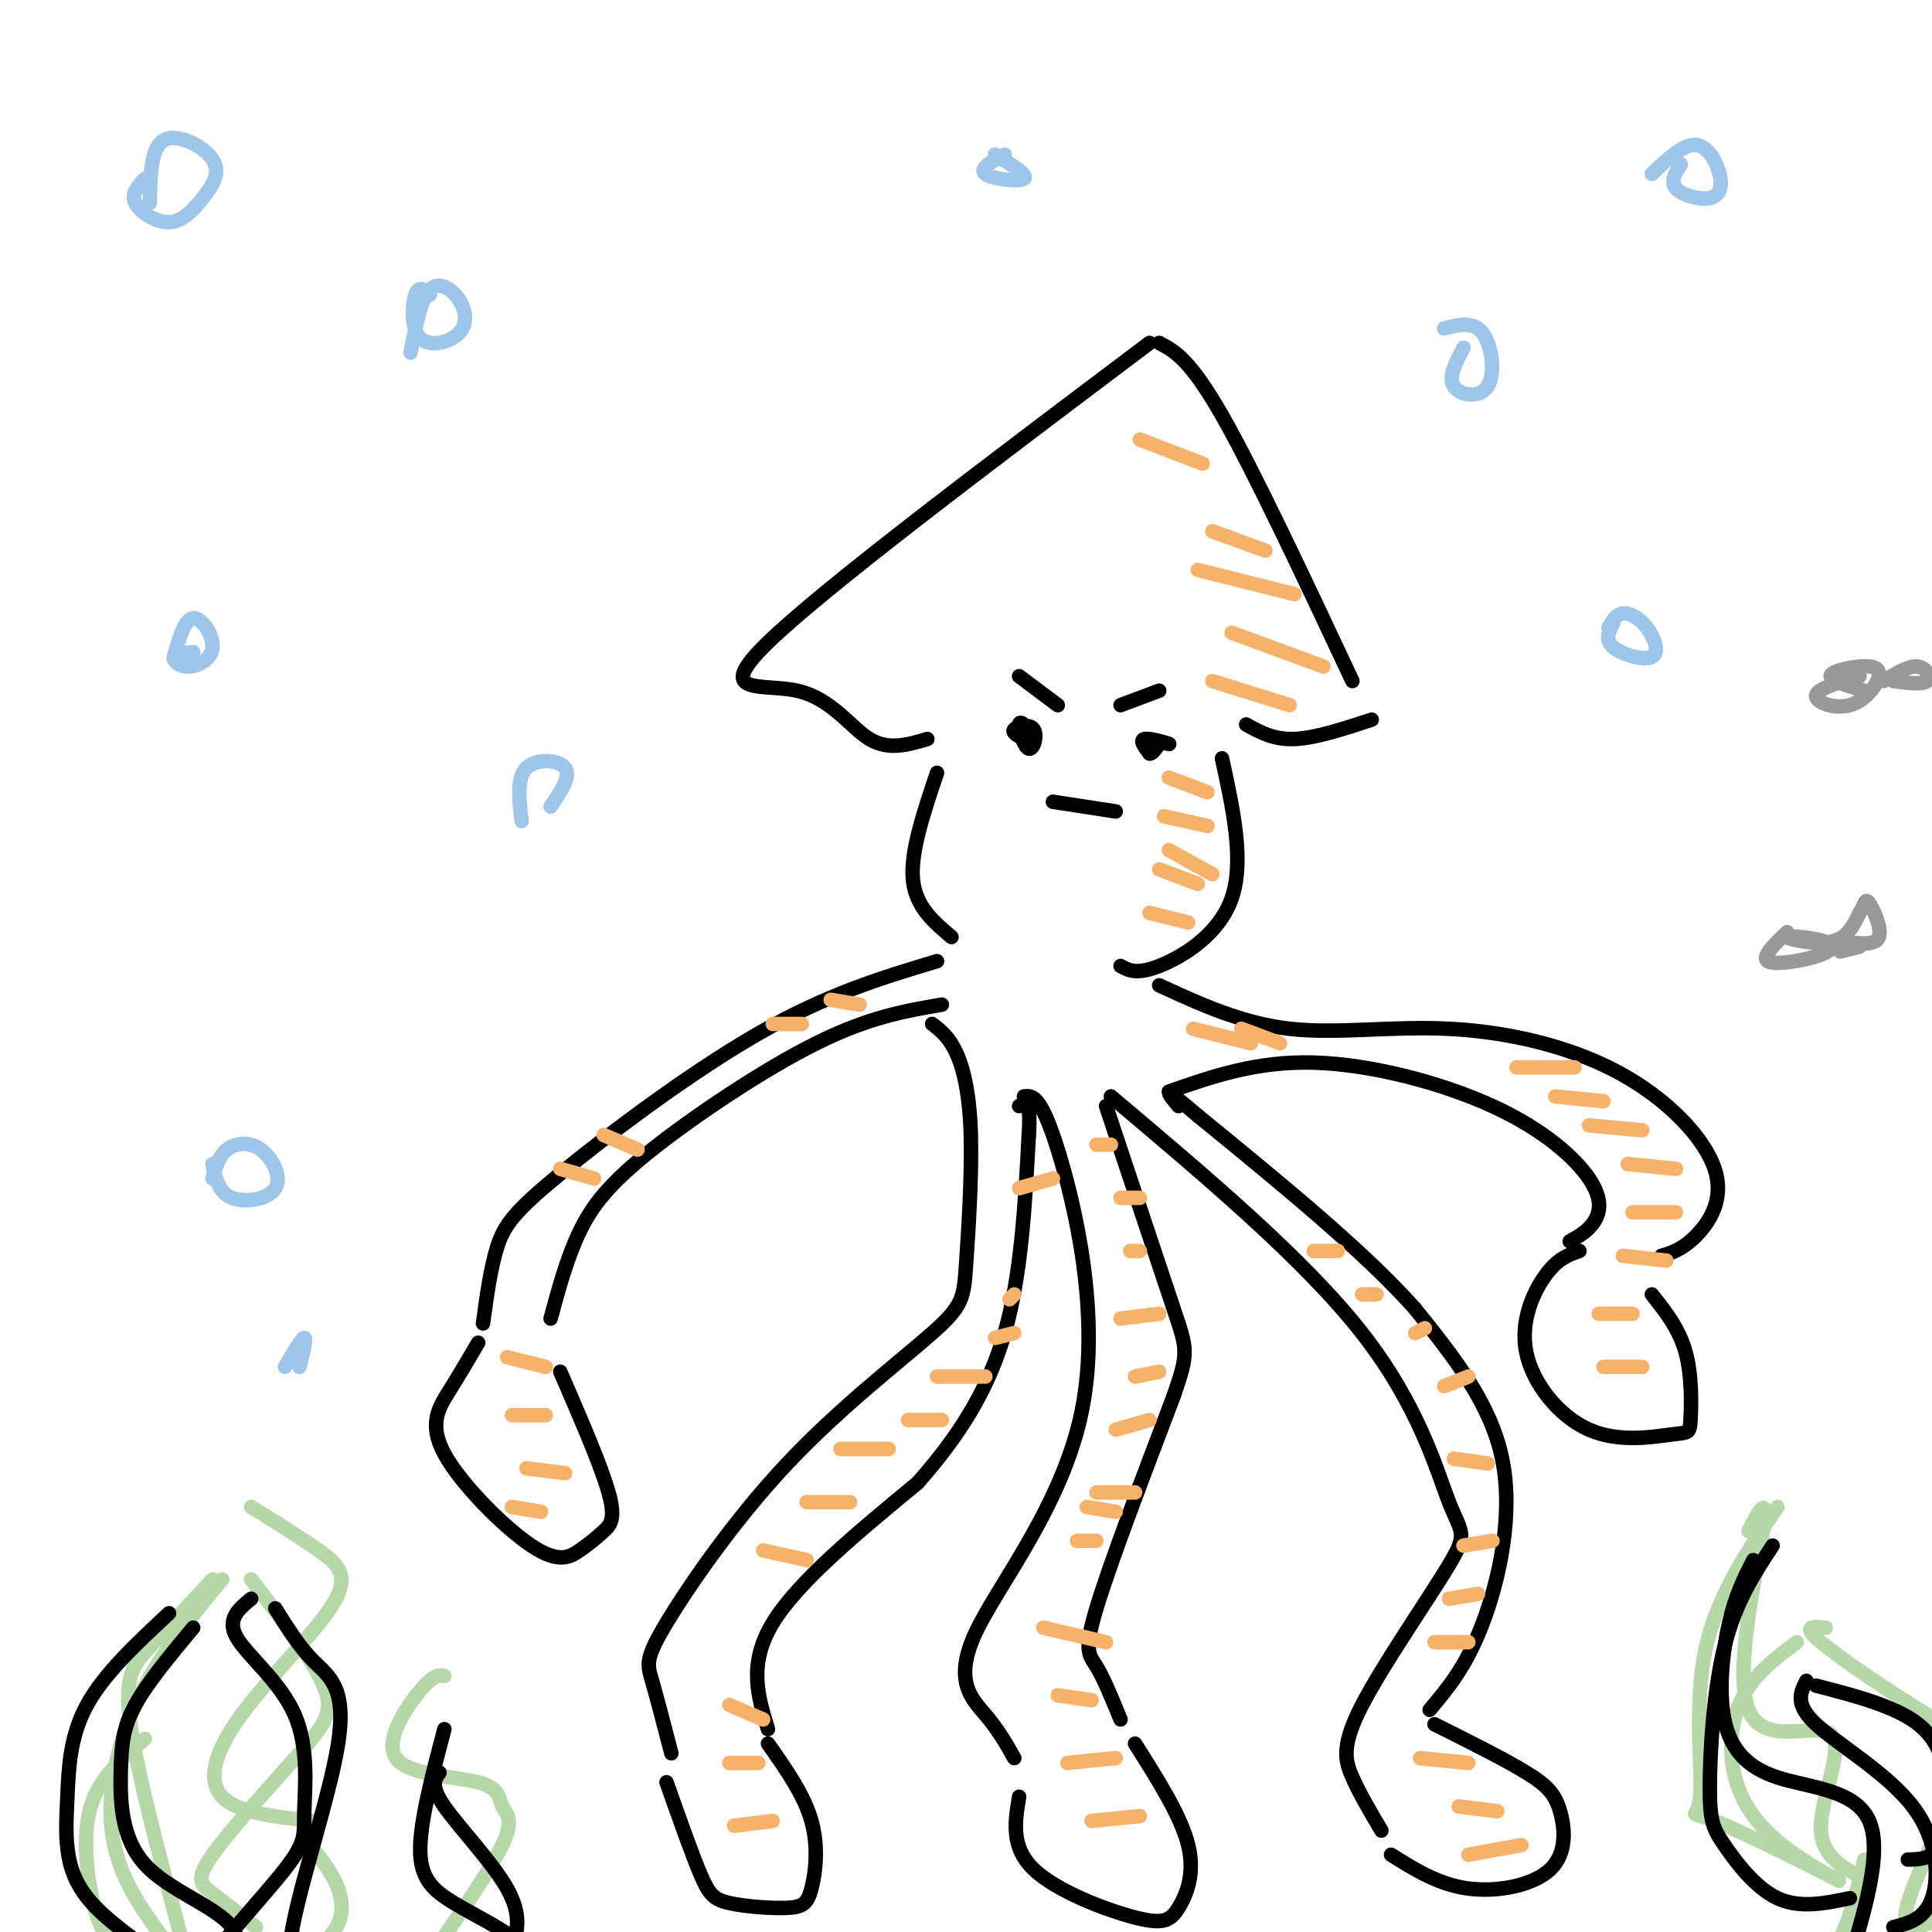 <svg viewBox='0 0 400 400' version='1.1' xmlns='http://www.w3.org/2000/svg' xmlns:xlink='http://www.w3.org/1999/xlink'><g fill='none' stroke='rgb(0,0,0)' stroke-width='3' stroke-linecap='round' stroke-linejoin='round'><path d='M192,153c-4.024,1.202 -8.048,2.405 -12,0c-3.952,-2.405 -7.833,-8.417 -15,-10c-7.167,-1.583 -17.619,1.262 -6,-10c11.619,-11.262 45.310,-36.631 79,-62'/><path d='M240,71c3.167,1.667 6.333,3.333 13,15c6.667,11.667 16.833,33.333 27,55'/><path d='M284,149c-5.833,1.917 -11.667,3.833 -16,4c-4.333,0.167 -7.167,-1.417 -10,-3'/><path d='M213,154c0.000,0.000 1.000,0.000 1,0'/><path d='M214,152c-1.429,-1.530 -2.858,-3.059 -3,-2c-0.142,1.059 1.003,4.707 2,5c0.997,0.293 1.845,-2.767 1,-4c-0.845,-1.233 -3.384,-0.638 -4,0c-0.616,0.638 0.692,1.319 2,2'/><path d='M212,153c0.333,0.333 0.167,0.167 0,0'/><path d='M238,153c2.267,0.600 4.533,1.200 4,1c-0.533,-0.200 -3.867,-1.200 -5,-1c-1.133,0.200 -0.067,1.600 1,3'/><path d='M238,156c0.500,0.167 1.250,-0.917 2,-2'/><path d='M211,140c0.000,0.000 8.000,6.000 8,6'/><path d='M232,146c0.000,0.000 8.000,-3.000 8,-3'/><path d='M194,160c-2.750,8.167 -5.500,16.333 -5,22c0.500,5.667 4.250,8.833 8,12'/><path d='M253,157c2.333,10.689 4.667,21.378 2,29c-2.667,7.622 -10.333,12.178 -15,14c-4.667,1.822 -6.333,0.911 -8,0'/><path d='M218,166c0.000,0.000 13.000,2.000 13,2'/><path d='M194,199c-11.369,3.411 -22.738,6.821 -37,15c-14.262,8.179 -31.417,21.125 -41,29c-9.583,7.875 -11.595,10.679 -13,15c-1.405,4.321 -2.202,10.161 -3,16'/><path d='M195,208c-7.554,1.292 -15.107,2.583 -26,8c-10.893,5.417 -25.125,14.958 -34,22c-8.875,7.042 -12.393,11.583 -15,17c-2.607,5.417 -4.304,11.708 -6,18'/><path d='M99,278c-1.949,3.316 -3.897,6.631 -6,10c-2.103,3.369 -4.360,6.790 -1,13c3.360,6.210 12.337,15.208 18,19c5.663,3.792 8.013,2.377 10,1c1.987,-1.377 3.612,-2.717 5,-4c1.388,-1.283 2.539,-2.509 1,-8c-1.539,-5.491 -5.770,-15.245 -10,-25'/><path d='M193,212c1.749,1.357 3.497,2.714 5,6c1.503,3.286 2.759,8.500 3,17c0.241,8.500 -0.534,20.285 -1,27c-0.466,6.715 -0.625,8.360 -7,14c-6.375,5.640 -18.966,15.275 -30,27c-11.034,11.725 -20.509,25.541 -25,33c-4.491,7.459 -3.997,8.560 -3,12c0.997,3.440 2.499,9.220 4,15'/><path d='M138,369c2.606,7.391 5.213,14.781 7,19c1.787,4.219 2.755,5.266 6,6c3.245,0.734 8.767,1.156 12,1c3.233,-0.156 4.178,-0.888 5,-4c0.822,-3.112 1.521,-8.603 0,-14c-1.521,-5.397 -5.260,-10.698 -9,-16'/><path d='M159,358c-2.083,-6.750 -4.167,-13.500 1,-22c5.167,-8.500 17.583,-18.750 30,-29'/><path d='M190,307c8.444,-9.578 14.556,-19.022 18,-31c3.444,-11.978 4.222,-26.489 5,-41'/><path d='M213,235c0.500,-7.833 -0.750,-6.917 -2,-6'/><path d='M212,227c1.719,-0.193 3.439,-0.386 7,11c3.561,11.386 8.965,34.351 5,54c-3.965,19.649 -17.298,35.982 -22,46c-4.702,10.018 -0.772,13.719 2,17c2.772,3.281 4.386,6.140 6,9'/><path d='M211,372c-0.871,5.217 -1.742,10.434 3,15c4.742,4.566 15.096,8.482 21,10c5.904,1.518 7.359,0.640 9,-2c1.641,-2.640 3.469,-7.040 2,-13c-1.469,-5.960 -6.234,-13.480 -11,-21'/><path d='M232,356c-1.756,-4.289 -3.511,-8.578 -5,-11c-1.489,-2.422 -2.711,-2.978 0,-12c2.711,-9.022 9.356,-26.511 16,-44'/><path d='M243,289c3.111,-8.978 2.889,-9.422 0,-18c-2.889,-8.578 -8.444,-25.289 -14,-42'/><path d='M230,227c20.079,16.932 40.157,33.865 52,49c11.843,15.135 15.450,28.473 18,35c2.550,6.527 4.044,6.244 0,13c-4.044,6.756 -13.627,20.550 -18,29c-4.373,8.450 -3.535,11.557 -2,15c1.535,3.443 3.768,7.221 6,11'/><path d='M288,384c4.923,3.096 9.847,6.191 16,7c6.153,0.809 13.536,-0.670 17,-4c3.464,-3.330 3.010,-8.512 2,-12c-1.010,-3.488 -2.574,-5.282 -7,-8c-4.426,-2.718 -11.713,-6.359 -19,-10'/><path d='M296,354c3.800,-4.511 7.600,-9.022 11,-18c3.400,-8.978 6.400,-22.422 4,-34c-2.400,-11.578 -10.200,-21.289 -18,-31'/><path d='M293,271c-10.500,-11.833 -27.750,-25.917 -45,-40'/><path d='M248,231c-8.167,-7.000 -6.083,-4.500 -4,-2'/><path d='M240,204c8.568,3.943 17.137,7.885 27,9c9.863,1.115 21.021,-0.599 33,0c11.979,0.599 24.778,3.511 35,9c10.222,5.489 17.868,13.555 20,20c2.132,6.445 -1.248,11.270 -4,14c-2.752,2.730 -4.876,3.365 -7,4'/><path d='M242,226c9.080,-3.166 18.159,-6.332 30,-6c11.841,0.332 26.442,4.161 37,9c10.558,4.839 17.073,10.687 20,15c2.927,4.313 2.265,7.089 1,9c-1.265,1.911 -3.132,2.955 -5,4'/><path d='M327,259c-2.241,0.779 -4.482,1.558 -7,5c-2.518,3.442 -5.314,9.549 -4,16c1.314,6.451 6.739,13.248 13,16c6.261,2.752 13.359,1.459 17,1c3.641,-0.459 3.827,-0.085 4,-3c0.173,-2.915 0.335,-9.119 -1,-14c-1.335,-4.881 -4.168,-8.441 -7,-12'/></g>
<g fill='none' stroke='rgb(246,178,107)' stroke-width='3' stroke-linecap='round' stroke-linejoin='round'><path d='M238,189c0.000,0.000 8.000,2.000 8,2'/><path d='M240,180c0.000,0.000 8.000,3.000 8,3'/><path d='M242,176c0.000,0.000 9.000,5.000 9,5'/><path d='M241,169c0.000,0.000 9.000,2.000 9,2'/><path d='M242,161c0.000,0.000 8.000,3.000 8,3'/><path d='M251,141c0.000,0.000 16.000,5.000 16,5'/><path d='M255,131c0.000,0.000 19.000,7.000 19,7'/><path d='M248,118c0.000,0.000 20.000,5.000 20,5'/><path d='M251,110c0.000,0.000 11.000,4.000 11,4'/><path d='M236,91c0.000,0.000 13.000,5.000 13,5'/><path d='M247,213c0.000,0.000 12.000,3.000 12,3'/><path d='M257,213c0.000,0.000 8.000,3.000 8,3'/><path d='M332,283c0.000,0.000 8.000,0.000 8,0'/><path d='M331,272c0.000,0.000 7.000,0.000 7,0'/><path d='M336,260c0.000,0.000 9.000,1.000 9,1'/><path d='M338,251c0.000,0.000 9.000,0.000 9,0'/><path d='M337,241c0.000,0.000 10.000,1.000 10,1'/><path d='M329,233c0.000,0.000 11.000,1.000 11,1'/><path d='M322,227c0.000,0.000 10.000,1.000 10,1'/><path d='M314,221c0.000,0.000 12.000,0.000 12,0'/><path d='M304,384c0.000,0.000 11.000,-2.000 11,-2'/><path d='M302,374c0.000,0.000 8.000,1.000 8,1'/><path d='M294,364c0.000,0.000 10.000,1.000 10,1'/><path d='M297,340c0.000,0.000 7.000,0.000 7,0'/><path d='M300,331c0.000,0.000 6.000,-1.000 6,-1'/><path d='M303,320c0.000,0.000 6.000,-1.000 6,-1'/><path d='M301,302c0.000,0.000 7.000,1.000 7,1'/><path d='M299,287c0.000,0.000 5.000,-2.000 5,-2'/><path d='M293,276c0.000,0.000 2.000,-1.000 2,-1'/><path d='M282,268c0.000,0.000 3.000,0.000 3,0'/><path d='M272,259c0.000,0.000 5.000,0.000 5,0'/><path d='M226,377c0.000,0.000 10.000,-1.000 10,-1'/><path d='M221,365c0.000,0.000 10.000,-1.000 10,-1'/><path d='M219,351c0.000,0.000 7.000,1.000 7,1'/><path d='M216,337c0.000,0.000 13.000,3.000 13,3'/><path d='M227,309c0.000,0.000 8.000,0.000 8,0'/><path d='M231,296c0.000,0.000 7.000,-2.000 7,-2'/><path d='M235,285c0.000,0.000 5.000,-1.000 5,-1'/><path d='M232,273c0.000,0.000 8.000,-1.000 8,-1'/><path d='M234,259c0.000,0.000 2.000,0.000 2,0'/><path d='M232,248c0.000,0.000 4.000,0.000 4,0'/><path d='M227,237c0.000,0.000 3.000,0.000 3,0'/><path d='M223,319c0.000,0.000 4.000,0.000 4,0'/><path d='M225,312c0.000,0.000 6.000,1.000 6,1'/><path d='M152,378c0.000,0.000 8.000,-1.000 8,-1'/><path d='M151,365c0.000,0.000 6.000,0.000 6,0'/><path d='M151,353c0.000,0.000 7.000,3.000 7,3'/><path d='M158,321c0.000,0.000 9.000,2.000 9,2'/><path d='M167,311c0.000,0.000 9.000,0.000 9,0'/><path d='M174,300c0.000,0.000 10.000,0.000 10,0'/><path d='M188,294c0.000,0.000 7.000,0.000 7,0'/><path d='M194,285c0.000,0.000 10.000,0.000 10,0'/><path d='M206,277c0.000,0.000 4.000,-1.000 4,-1'/><path d='M209,269c0.000,0.000 1.000,-1.000 1,-1'/><path d='M211,246c0.000,0.000 7.000,-2.000 7,-2'/><path d='M106,312c0.000,0.000 6.000,1.000 6,1'/><path d='M109,304c0.000,0.000 8.000,1.000 8,1'/><path d='M106,293c0.000,0.000 7.000,0.000 7,0'/><path d='M105,281c0.000,0.000 8.000,2.000 8,2'/><path d='M116,242c0.000,0.000 7.000,2.000 7,2'/><path d='M125,235c0.000,0.000 7.000,3.000 7,3'/><path d='M160,212c0.000,0.000 6.000,0.000 6,0'/><path d='M172,207c0.000,0.000 6.000,1.000 6,1'/></g>
<g fill='none' stroke='rgb(159,197,232)' stroke-width='3' stroke-linecap='round' stroke-linejoin='round'><path d='M40,135c-1.853,0.136 -3.707,0.271 -4,1c-0.293,0.729 0.973,2.051 3,2c2.027,-0.051 4.815,-1.475 5,-4c0.185,-2.525 -2.233,-6.150 -4,-6c-1.767,0.150 -2.884,4.075 -4,8'/><path d='M334,129c-0.901,1.734 -1.802,3.467 0,5c1.802,1.533 6.308,2.864 8,2c1.692,-0.864 0.571,-3.925 -1,-6c-1.571,-2.075 -3.592,-3.164 -5,-3c-1.408,0.164 -2.204,1.582 -3,3'/><path d='M348,34c-1.129,1.793 -2.258,3.585 -1,5c1.258,1.415 4.904,2.451 7,2c2.096,-0.451 2.641,-2.391 2,-5c-0.641,-2.609 -2.469,-5.888 -5,-6c-2.531,-0.112 -5.766,2.944 -9,6'/><path d='M89,61c-1.150,-1.003 -2.299,-2.005 -3,0c-0.701,2.005 -0.953,7.018 1,9c1.953,1.982 6.111,0.933 8,-1c1.889,-1.933 1.509,-4.751 0,-7c-1.509,-2.249 -4.145,-3.928 -6,-2c-1.855,1.928 -2.927,7.464 -4,13'/><path d='M44,241c0.632,2.952 1.263,5.904 4,7c2.737,1.096 7.579,0.335 9,-2c1.421,-2.335 -0.579,-6.244 -3,-8c-2.421,-1.756 -5.263,-1.359 -7,0c-1.737,1.359 -2.368,3.679 -3,6'/></g>
<g fill='none' stroke='rgb(182,215,168)' stroke-width='3' stroke-linecap='round' stroke-linejoin='round'><path d='M46,327c-5.929,7.155 -11.857,14.310 -16,22c-4.143,7.690 -6.500,15.917 -7,23c-0.500,7.083 0.857,13.024 4,19c3.143,5.976 8.071,11.988 13,18'/><path d='M44,327c-4.800,5.156 -9.600,10.311 -13,14c-3.400,3.689 -5.400,5.911 -4,16c1.400,10.089 6.200,28.044 11,46'/><path d='M30,360c-3.929,3.381 -7.857,6.762 -10,11c-2.143,4.238 -2.500,9.333 -2,15c0.500,5.667 1.857,11.905 5,17c3.143,5.095 8.071,9.048 13,13'/><path d='M53,399c-3.322,-2.612 -6.644,-5.225 -9,-7c-2.356,-1.775 -3.745,-2.713 0,-8c3.745,-5.287 12.624,-14.923 18,-21c5.376,-6.077 7.250,-8.593 5,-14c-2.250,-5.407 -8.625,-13.703 -15,-22'/><path d='M52,312c5.064,3.128 10.128,6.255 14,9c3.872,2.745 6.553,5.107 3,11c-3.553,5.893 -13.341,15.317 -19,23c-5.659,7.683 -7.188,13.624 -4,17c3.188,3.376 11.094,4.188 19,5'/><path d='M65,383c1.978,2.556 3.956,5.111 5,8c1.044,2.889 1.156,6.111 -1,9c-2.156,2.889 -6.578,5.444 -11,8'/><path d='M92,347c-1.065,-0.200 -2.129,-0.401 -5,3c-2.871,3.401 -7.548,10.403 -5,14c2.548,3.597 12.322,3.789 17,5c4.678,1.211 4.259,3.441 5,5c0.741,1.559 2.640,2.445 0,8c-2.640,5.555 -9.820,15.777 -17,26'/><path d='M372,340c-4.262,3.209 -8.523,6.417 -11,11c-2.477,4.583 -3.168,10.540 -2,16c1.168,5.460 4.197,10.421 10,15c5.803,4.579 14.381,8.774 11,7c-3.381,-1.774 -18.721,-9.517 -25,-12c-6.279,-2.483 -3.498,0.293 -3,-5c0.498,-5.293 -1.286,-18.655 1,-30c2.286,-11.345 8.643,-20.672 15,-30'/><path d='M362,317c2.153,-4.172 4.306,-8.344 3,0c-1.306,8.344 -6.072,29.206 -3,37c3.072,7.794 13.981,2.522 17,5c3.019,2.478 -1.852,12.708 -2,19c-0.148,6.292 4.426,8.646 9,11'/><path d='M386,385c-1.583,6.750 -3.167,13.500 -6,18c-2.833,4.500 -6.917,6.750 -11,9'/><path d='M378,337c-2.606,-0.276 -5.212,-0.552 -1,3c4.212,3.552 15.242,10.931 22,15c6.758,4.069 9.242,4.826 7,12c-2.242,7.174 -9.212,20.764 -11,27c-1.788,6.236 1.606,5.118 5,4'/></g>
<g fill='none' stroke='rgb(0,0,0)' stroke-width='3' stroke-linecap='round' stroke-linejoin='round'><path d='M35,334c-6.748,6.287 -13.496,12.574 -17,19c-3.504,6.426 -3.764,12.990 -4,18c-0.236,5.010 -0.448,8.464 0,12c0.448,3.536 1.557,7.153 5,11c3.443,3.847 9.222,7.923 15,12'/><path d='M40,337c-4.730,5.673 -9.461,11.346 -12,16c-2.539,4.654 -2.887,8.289 -3,14c-0.113,5.711 0.008,13.499 5,19c4.992,5.501 14.855,8.715 18,13c3.145,4.285 -0.427,9.643 -4,15'/><path d='M52,331c-2.573,2.122 -5.145,4.244 -3,8c2.145,3.756 9.009,9.147 12,16c2.991,6.853 2.111,15.167 2,20c-0.111,4.833 0.547,6.186 -4,12c-4.547,5.814 -14.299,16.090 -17,21c-2.701,4.910 1.650,4.455 6,4'/><path d='M57,333c2.452,3.958 4.905,7.917 8,11c3.095,3.083 6.833,5.292 5,17c-1.833,11.708 -9.238,32.917 -10,42c-0.762,9.083 5.119,6.042 11,3'/><path d='M92,358c-2.512,9.524 -5.024,19.048 -5,25c0.024,5.952 2.583,8.333 7,11c4.417,2.667 10.690,5.619 13,8c2.310,2.381 0.655,4.190 -1,6'/><path d='M91,367c-0.994,1.345 -1.988,2.690 1,7c2.988,4.310 9.958,11.583 13,17c3.042,5.417 2.155,8.976 1,12c-1.155,3.024 -2.577,5.512 -4,8'/><path d='M367,320c-3.860,5.868 -7.719,11.735 -10,21c-2.281,9.265 -2.982,21.927 -3,29c-0.018,7.073 0.649,8.558 3,12c2.351,3.442 6.386,8.841 11,11c4.614,2.159 9.807,1.080 15,0'/><path d='M363,323c-1.826,3.573 -3.652,7.145 -5,13c-1.348,5.855 -2.217,13.992 -1,20c1.217,6.008 4.520,9.887 11,12c6.480,2.113 16.137,2.461 19,9c2.863,6.539 -1.069,19.270 -5,32'/><path d='M374,348c-1.250,2.411 -2.500,4.821 2,9c4.500,4.179 14.750,10.125 20,17c5.250,6.875 5.500,14.679 4,19c-1.500,4.321 -4.750,5.161 -8,6'/><path d='M376,349c5.673,1.464 11.345,2.929 16,5c4.655,2.071 8.292,4.750 10,10c1.708,5.250 1.488,13.071 0,17c-1.488,3.929 -4.244,3.964 -7,4'/></g>
<g fill='none' stroke='rgb(159,197,232)' stroke-width='3' stroke-linecap='round' stroke-linejoin='round'><path d='M208,32c-2.711,1.467 -5.422,2.933 -4,4c1.422,1.067 6.978,1.733 8,1c1.022,-0.733 -2.489,-2.867 -6,-5'/><path d='M114,167c2.133,-3.133 4.267,-6.267 3,-8c-1.267,-1.733 -5.933,-2.067 -8,0c-2.067,2.067 -1.533,6.533 -1,11'/><path d='M303,72c-1.619,3.060 -3.238,6.119 -2,8c1.238,1.881 5.333,2.583 7,0c1.667,-2.583 0.905,-8.452 -1,-11c-1.905,-2.548 -4.952,-1.774 -8,-1'/><path d='M30,37c-1.462,1.559 -2.924,3.119 -2,5c0.924,1.881 4.234,4.084 7,4c2.766,-0.084 4.989,-2.456 7,-5c2.011,-2.544 3.811,-5.262 2,-8c-1.811,-2.738 -7.232,-5.497 -10,-4c-2.768,1.497 -2.884,7.248 -3,13'/><path d='M62,283c0.750,-3.000 1.500,-6.000 1,-6c-0.500,0.000 -2.250,3.000 -4,6'/></g>
<g fill='none' stroke='rgb(153,153,153)' stroke-width='3' stroke-linecap='round' stroke-linejoin='round'><path d='M370,193c-2.681,2.571 -5.362,5.142 -4,6c1.362,0.858 6.765,0.003 10,-1c3.235,-1.003 4.300,-2.156 2,-3c-2.300,-0.844 -7.965,-1.381 -8,-1c-0.035,0.381 5.562,1.680 9,1c3.438,-0.680 4.719,-3.340 6,-6'/><path d='M385,189c1.179,-1.786 1.125,-3.250 2,-2c0.875,1.250 2.679,5.214 2,7c-0.679,1.786 -3.839,1.393 -7,1'/><path d='M381,197c0.000,0.000 4.000,-1.000 4,-1'/><path d='M385,140c-4.398,1.301 -8.796,2.603 -9,4c-0.204,1.397 3.785,2.891 7,2c3.215,-0.891 5.656,-4.167 6,-6c0.344,-1.833 -1.407,-2.224 -4,-2c-2.593,0.224 -6.026,1.064 -6,2c0.026,0.936 3.513,1.968 7,3'/><path d='M390,141c2.578,-1.600 5.156,-3.200 7,-3c1.844,0.200 2.956,2.200 2,3c-0.956,0.800 -3.978,0.400 -7,0'/></g>
</svg>
